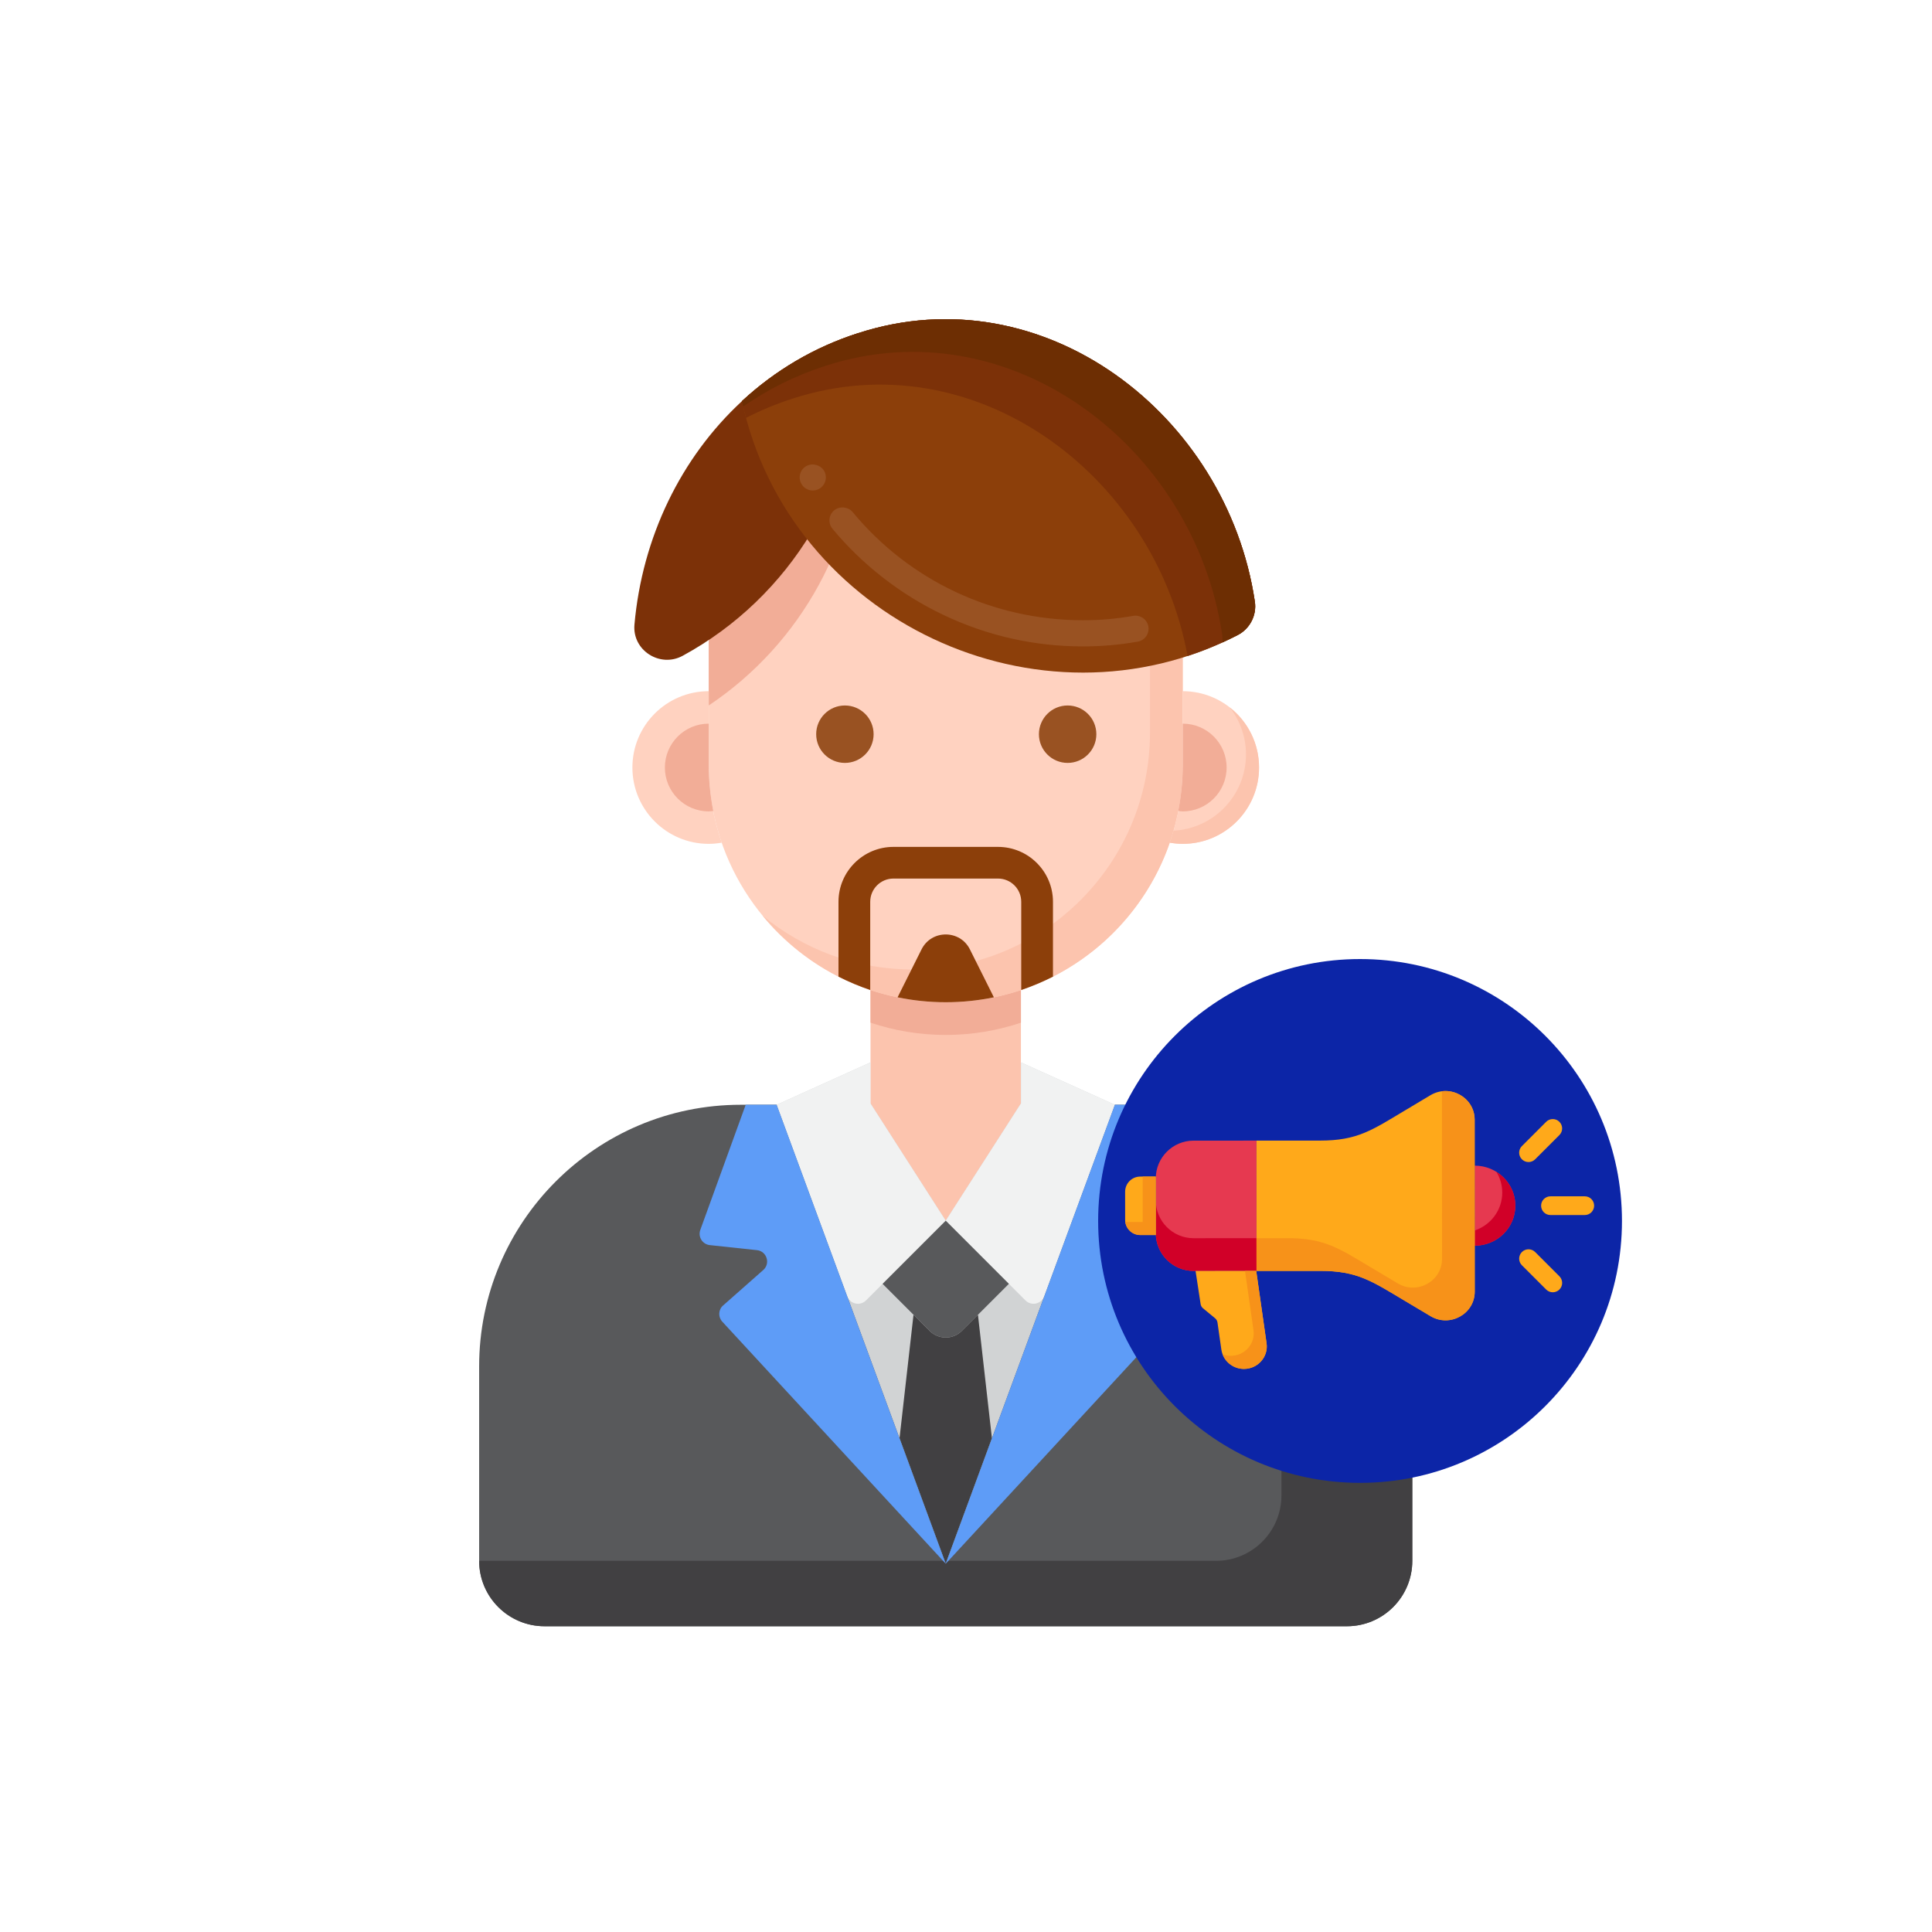 <svg xmlns="http://www.w3.org/2000/svg" width="200" height="200" viewBox="0 0 200 200" fill="none"><path d="M146.202 141.458V161.575C146.202 165.32 143.168 168.348 139.429 168.348H56.373C52.635 168.348 49.6 165.32 49.6 161.575V141.458C49.6 126.495 61.731 114.364 76.694 114.364H119.109C134.071 114.364 146.202 126.495 146.202 141.458Z" fill="#58595B"></path><path d="M123.961 114.8C129.308 119.749 132.654 126.827 132.654 134.686V154.803C132.654 158.544 129.622 161.576 125.881 161.576H49.601C49.601 165.317 52.634 168.35 56.375 168.35H139.428C143.169 168.35 146.201 165.317 146.201 161.576V141.459C146.201 128.154 136.609 117.088 123.961 114.8Z" fill="#414042"></path><path d="M90.117 99.845V119.11C90.117 120.6 90.545 122.06 91.35 123.315C94.413 128.088 101.39 128.088 104.453 123.315C105.258 122.06 105.686 120.601 105.686 119.11V99.845H90.117V99.845Z" fill="#FCC4AE"></path><path d="M90.117 105.869C92.564 106.687 95.179 107.137 97.901 107.137C100.624 107.137 103.239 106.687 105.686 105.868V99.845H90.117V105.869Z" fill="#F2AD97"></path><path d="M122.434 66.483V79.217C122.434 88.767 116.975 97.045 109.003 101.102C107.946 101.637 106.849 102.098 105.718 102.484C104.796 102.788 103.848 103.046 102.886 103.242C101.274 103.574 99.608 103.75 97.901 103.75C96.194 103.75 94.528 103.574 92.916 103.242C91.954 103.046 91.006 102.788 90.085 102.484C88.953 102.098 87.856 101.637 86.799 101.102C78.827 97.045 73.368 88.767 73.368 79.217V66.483C73.368 52.936 84.354 41.95 97.901 41.95C104.674 41.95 110.811 44.693 115.248 49.136C119.684 53.58 122.434 59.71 122.434 66.483V66.483Z" fill="#FFD2C0"></path><path d="M73.368 66.482V73.029C82.928 66.648 89.043 55.759 89.006 43.821C89.006 43.751 89.005 43.682 89.004 43.612C79.853 47.175 73.368 56.072 73.368 66.482Z" fill="#F2AD97"></path><path d="M113.472 47.525C116.955 51.761 119.047 57.184 119.047 63.096V75.83C119.047 89.379 108.063 100.363 94.515 100.363C88.603 100.363 83.179 98.271 78.944 94.788C83.443 100.259 90.264 103.75 97.901 103.75C111.45 103.75 122.434 92.766 122.434 79.217V66.482C122.434 58.845 118.944 52.025 113.472 47.525V47.525Z" fill="#FCC4AE"></path><path d="M73.369 79.218V71.551C69.004 71.551 65.466 75.088 65.466 79.453C65.466 83.817 69.004 87.356 73.369 87.356C73.829 87.356 74.277 87.308 74.715 87.233C73.847 84.72 73.369 82.025 73.369 79.218Z" fill="#FFD2C0"></path><path d="M122.434 71.551V79.218C122.434 82.025 121.956 84.72 121.087 87.233C121.526 87.308 121.974 87.355 122.434 87.355C126.798 87.355 130.336 83.817 130.336 79.453C130.336 75.088 126.798 71.551 122.434 71.551Z" fill="#FFD2C0"></path><path d="M127.303 73.229C128.354 74.571 128.982 76.262 128.982 78.099C128.982 82.329 125.658 85.782 121.48 85.991C121.36 86.41 121.229 86.823 121.087 87.233C121.526 87.308 121.974 87.356 122.434 87.356C126.798 87.356 130.336 83.818 130.336 79.453C130.336 76.925 129.15 74.675 127.303 73.229V73.229Z" fill="#FCC4AE"></path><path d="M89.006 37.048C89.047 50.075 81.761 61.852 70.67 67.887C68.324 69.164 65.443 67.326 65.678 64.665C66.475 55.626 70.493 47.353 76.807 41.526C80.219 38.366 84.3 35.929 88.905 34.465C88.97 35.319 89.006 36.177 89.006 37.048V37.048Z" fill="#7C3108"></path><path d="M128.132 65.738C107.566 76.354 81.711 64.237 76.807 41.526C80.2 38.383 84.253 35.956 88.827 34.49C107.946 28.284 127 42.834 129.903 62.281C130.112 63.686 129.394 65.086 128.132 65.738V65.738Z" fill="#8C3F0A"></path><path d="M129.902 62.281C126.999 42.834 107.946 28.284 88.826 34.49C84.253 35.956 80.199 38.383 76.806 41.526C76.932 42.11 77.073 42.688 77.226 43.258C78.76 42.472 80.371 41.803 82.052 41.263C100.795 35.179 119.475 49.042 122.938 67.911C124.695 67.337 126.431 66.615 128.13 65.738C129.394 65.086 130.112 63.686 129.902 62.281V62.281Z" fill="#7C3108"></path><path d="M129.902 62.281C126.999 42.834 107.946 28.284 88.826 34.49C84.253 35.956 80.199 38.383 76.806 41.526C76.847 41.712 76.888 41.899 76.931 42.084C79.502 40.295 82.352 38.867 85.439 37.877C104.559 31.67 123.612 46.22 126.516 65.667C126.558 65.952 126.562 66.236 126.532 66.513C127.068 66.269 127.602 66.011 128.132 65.738C129.394 65.086 130.112 63.686 129.902 62.281Z" fill="#6D2E03"></path><path d="M87.463 78.976C89.105 78.976 90.436 77.645 90.436 76.004C90.436 74.362 89.105 73.031 87.463 73.031C85.822 73.031 84.491 74.362 84.491 76.004C84.491 77.645 85.822 78.976 87.463 78.976Z" fill="#995222"></path><path d="M110.521 78.976C112.163 78.976 113.494 77.645 113.494 76.004C113.494 74.362 112.163 73.031 110.521 73.031C108.88 73.031 107.549 74.362 107.549 76.004C107.549 77.645 108.88 78.976 110.521 78.976Z" fill="#995222"></path><path d="M73.369 79.218V74.912C70.861 74.912 68.828 76.946 68.828 79.453C68.828 81.961 70.861 83.994 73.369 83.994C73.528 83.994 73.679 83.963 73.835 83.947C73.535 82.415 73.369 80.836 73.369 79.218V79.218Z" fill="#F2AD97"></path><path d="M122.438 79.218V74.912C124.945 74.912 126.979 76.946 126.979 79.453C126.979 81.961 124.945 83.994 122.438 83.994C122.278 83.994 122.128 83.963 121.972 83.947C122.271 82.415 122.438 80.836 122.438 79.218V79.218Z" fill="#F2AD97"></path><path d="M112.111 66.917C107.058 66.917 102.175 65.812 97.609 63.632C93.213 61.538 89.264 58.456 86.176 54.737C85.945 54.453 85.837 54.101 85.871 53.742C85.905 53.383 86.074 53.057 86.359 52.827C86.907 52.366 87.808 52.455 88.262 53.003C94.155 60.129 102.845 64.207 112.104 64.207C113.865 64.207 115.613 64.058 117.306 63.753C118.038 63.624 118.75 64.125 118.878 64.85C119.006 65.588 118.519 66.293 117.78 66.421C115.925 66.754 114.022 66.917 112.111 66.917ZM84.138 50.776C83.657 50.776 83.203 50.518 82.966 50.098C82.783 49.78 82.736 49.414 82.83 49.069C82.925 48.716 83.156 48.425 83.467 48.248C84.097 47.89 84.957 48.127 85.316 48.75C85.682 49.4 85.459 50.227 84.808 50.599C84.605 50.715 84.375 50.776 84.138 50.776Z" fill="#995222"></path><path d="M115.41 114.364L105.71 109.989V114.195L97.901 126.365L90.092 114.195L90.093 109.989L80.399 114.364L97.901 161.871H97.902L115.41 114.364Z" fill="#D1D3D4"></path><path d="M80.399 114.364L87.709 134.194C88.007 135.001 89.04 135.227 89.648 134.619L97.901 126.365L90.092 114.195V109.989L80.399 114.364Z" fill="#F1F2F2"></path><path d="M115.41 114.364L108.094 134.194C107.796 135.001 106.763 135.227 106.155 134.619L97.901 126.365L105.71 114.195V109.989L115.41 114.364Z" fill="#F1F2F2"></path><path d="M104.438 132.902L99.567 137.772C98.648 138.692 97.156 138.692 96.236 137.772L91.365 132.902L97.902 126.365L104.438 132.902Z" fill="#58595B"></path><path d="M99.567 137.772C98.647 138.693 97.155 138.693 96.236 137.772L94.566 136.103L93.118 148.892L97.901 161.875L102.684 148.892L101.236 136.103L99.567 137.772Z" fill="#414042"></path><path d="M97.901 161.873L74.77 136.818C74.323 136.33 74.357 135.572 74.858 135.138L79.01 131.474C79.782 130.796 79.376 129.523 78.36 129.415L73.476 128.893C72.718 128.812 72.237 128.04 72.494 127.322L77.195 114.364H80.399L97.901 161.873Z" fill="#5E9CF7"></path><path d="M122.326 128.893L117.442 129.415C116.426 129.523 116.02 130.796 116.792 131.474L120.944 135.138C121.445 135.572 121.479 136.33 121.032 136.818L97.901 161.873L115.41 114.364H118.628L123.308 127.322C123.566 128.04 123.085 128.812 122.326 128.893V128.893Z" fill="#5E9CF7"></path><path d="M102.886 103.242C101.274 103.574 99.608 103.75 97.901 103.75C96.194 103.75 94.528 103.574 92.916 103.242L95.395 98.284C96.424 96.218 99.378 96.218 100.407 98.284L102.886 103.242Z" fill="#8C3F0A"></path><path d="M109.003 93.353V101.102C107.946 101.637 106.849 102.098 105.718 102.484V93.353C105.718 92.025 104.641 90.948 103.313 90.948H92.489C91.162 90.948 90.085 92.025 90.085 93.353V102.484C88.954 102.098 87.856 101.637 86.8 101.102V93.353C86.8 90.217 89.353 87.67 92.489 87.67H103.313C106.449 87.67 109.003 90.217 109.003 93.353Z" fill="#8C3F0A"></path><path d="M140.793 153.505C155.766 153.505 167.905 141.367 167.905 126.393C167.905 111.419 155.766 99.28 140.793 99.28C125.819 99.28 113.68 111.419 113.68 126.393C113.68 141.367 125.819 153.505 140.793 153.505Z" fill="#0C25A7"></path><path d="M130.076 131.563L123.562 131.566C121.401 131.567 119.648 129.816 119.647 127.654L119.645 121.994C119.644 119.833 121.395 118.08 123.556 118.079L130.07 118.077L130.076 131.563Z" fill="#E63950"></path><path d="M123.563 128.179C121.402 128.18 119.649 126.429 119.648 124.268V127.654C119.649 129.816 121.402 131.567 123.563 131.566L130.076 131.563L130.075 128.177L123.563 128.179Z" fill="#D10028"></path><path d="M119.647 127.851L118.041 127.851C117.176 127.852 116.475 127.151 116.475 126.287L116.473 123.365C116.473 122.501 117.174 121.799 118.038 121.799L119.645 121.798L119.647 127.851Z" fill="#FFA91A"></path><path d="M119.645 121.799L118.291 121.799L118.293 126.497L116.686 126.497C116.619 126.497 116.552 126.493 116.487 126.484C116.585 127.256 117.243 127.853 118.041 127.852L119.647 127.851L119.645 121.799Z" fill="#F79219"></path><path d="M152.659 120.667C154.982 120.666 156.866 122.52 156.868 124.808C156.869 127.096 154.986 128.952 152.663 128.954L152.659 120.667Z" fill="#E63950"></path><path d="M154.901 121.303C155.288 121.93 155.512 122.666 155.513 123.454C155.513 125.276 154.32 126.823 152.662 127.379L152.662 128.954C154.986 128.952 156.868 127.096 156.867 124.808C156.867 123.332 156.082 122.037 154.901 121.303V121.303Z" fill="#D10028"></path><path d="M152.664 133.705C152.666 136.019 150.098 137.445 148.088 136.246L145.407 134.647C142.005 132.619 140.505 131.559 136.663 131.561L130.076 131.563L130.07 118.077L136.657 118.074C140.499 118.072 141.998 117.011 145.398 114.979L148.078 113.377C150.087 112.177 152.656 113.601 152.657 115.915L152.664 133.705Z" fill="#FFA91A"></path><path d="M152.656 115.915C152.656 114.044 150.975 112.755 149.27 112.965L149.278 130.319C149.279 132.633 146.711 134.059 144.702 132.86L142.02 131.261C138.618 129.232 137.118 128.172 133.276 128.174L130.074 128.176L130.076 131.564L136.662 131.561C140.504 131.559 142.004 132.62 145.406 134.648L148.088 136.247C150.097 137.445 152.665 136.019 152.664 133.706L152.656 115.915Z" fill="#F79219"></path><path d="M128.775 141.71C127.597 141.71 126.598 140.855 126.434 139.706L126.033 136.906C126.009 136.733 125.921 136.577 125.786 136.466L124.535 135.433C124.403 135.324 124.315 135.17 124.289 135.001L123.763 131.566L130.044 131.564L131.115 139.058C131.315 140.458 130.211 141.709 128.775 141.71V141.71Z" fill="#FFA91A"></path><path d="M131.115 139.057L130.044 131.563L128.883 131.564L129.76 137.703C129.96 139.103 128.856 140.354 127.42 140.355C127.118 140.355 126.828 140.299 126.56 140.196C126.898 141.09 127.771 141.71 128.775 141.71C130.211 141.709 131.315 140.458 131.115 139.057Z" fill="#F79219"></path><path d="M164.055 125.781H160.505C159.969 125.781 159.535 125.347 159.535 124.812C159.535 124.276 159.969 123.842 160.505 123.842H164.055C164.59 123.842 165.024 124.276 165.024 124.812C165.024 125.347 164.59 125.781 164.055 125.781Z" fill="#FFA91A"></path><path d="M161.428 117.501L158.917 120.012C158.539 120.39 157.925 120.39 157.547 120.012C157.168 119.633 157.168 119.019 157.547 118.641L160.057 116.13C160.436 115.751 161.05 115.751 161.428 116.13C161.807 116.509 161.807 117.122 161.428 117.501Z" fill="#FFA91A"></path><path d="M160.058 133.492L157.547 130.981C157.169 130.603 157.169 129.989 157.547 129.61C157.926 129.232 158.539 129.232 158.918 129.61L161.429 132.121C161.808 132.5 161.808 133.114 161.429 133.492C161.05 133.871 160.436 133.871 160.058 133.492Z" fill="#FFA91A"></path></svg>
